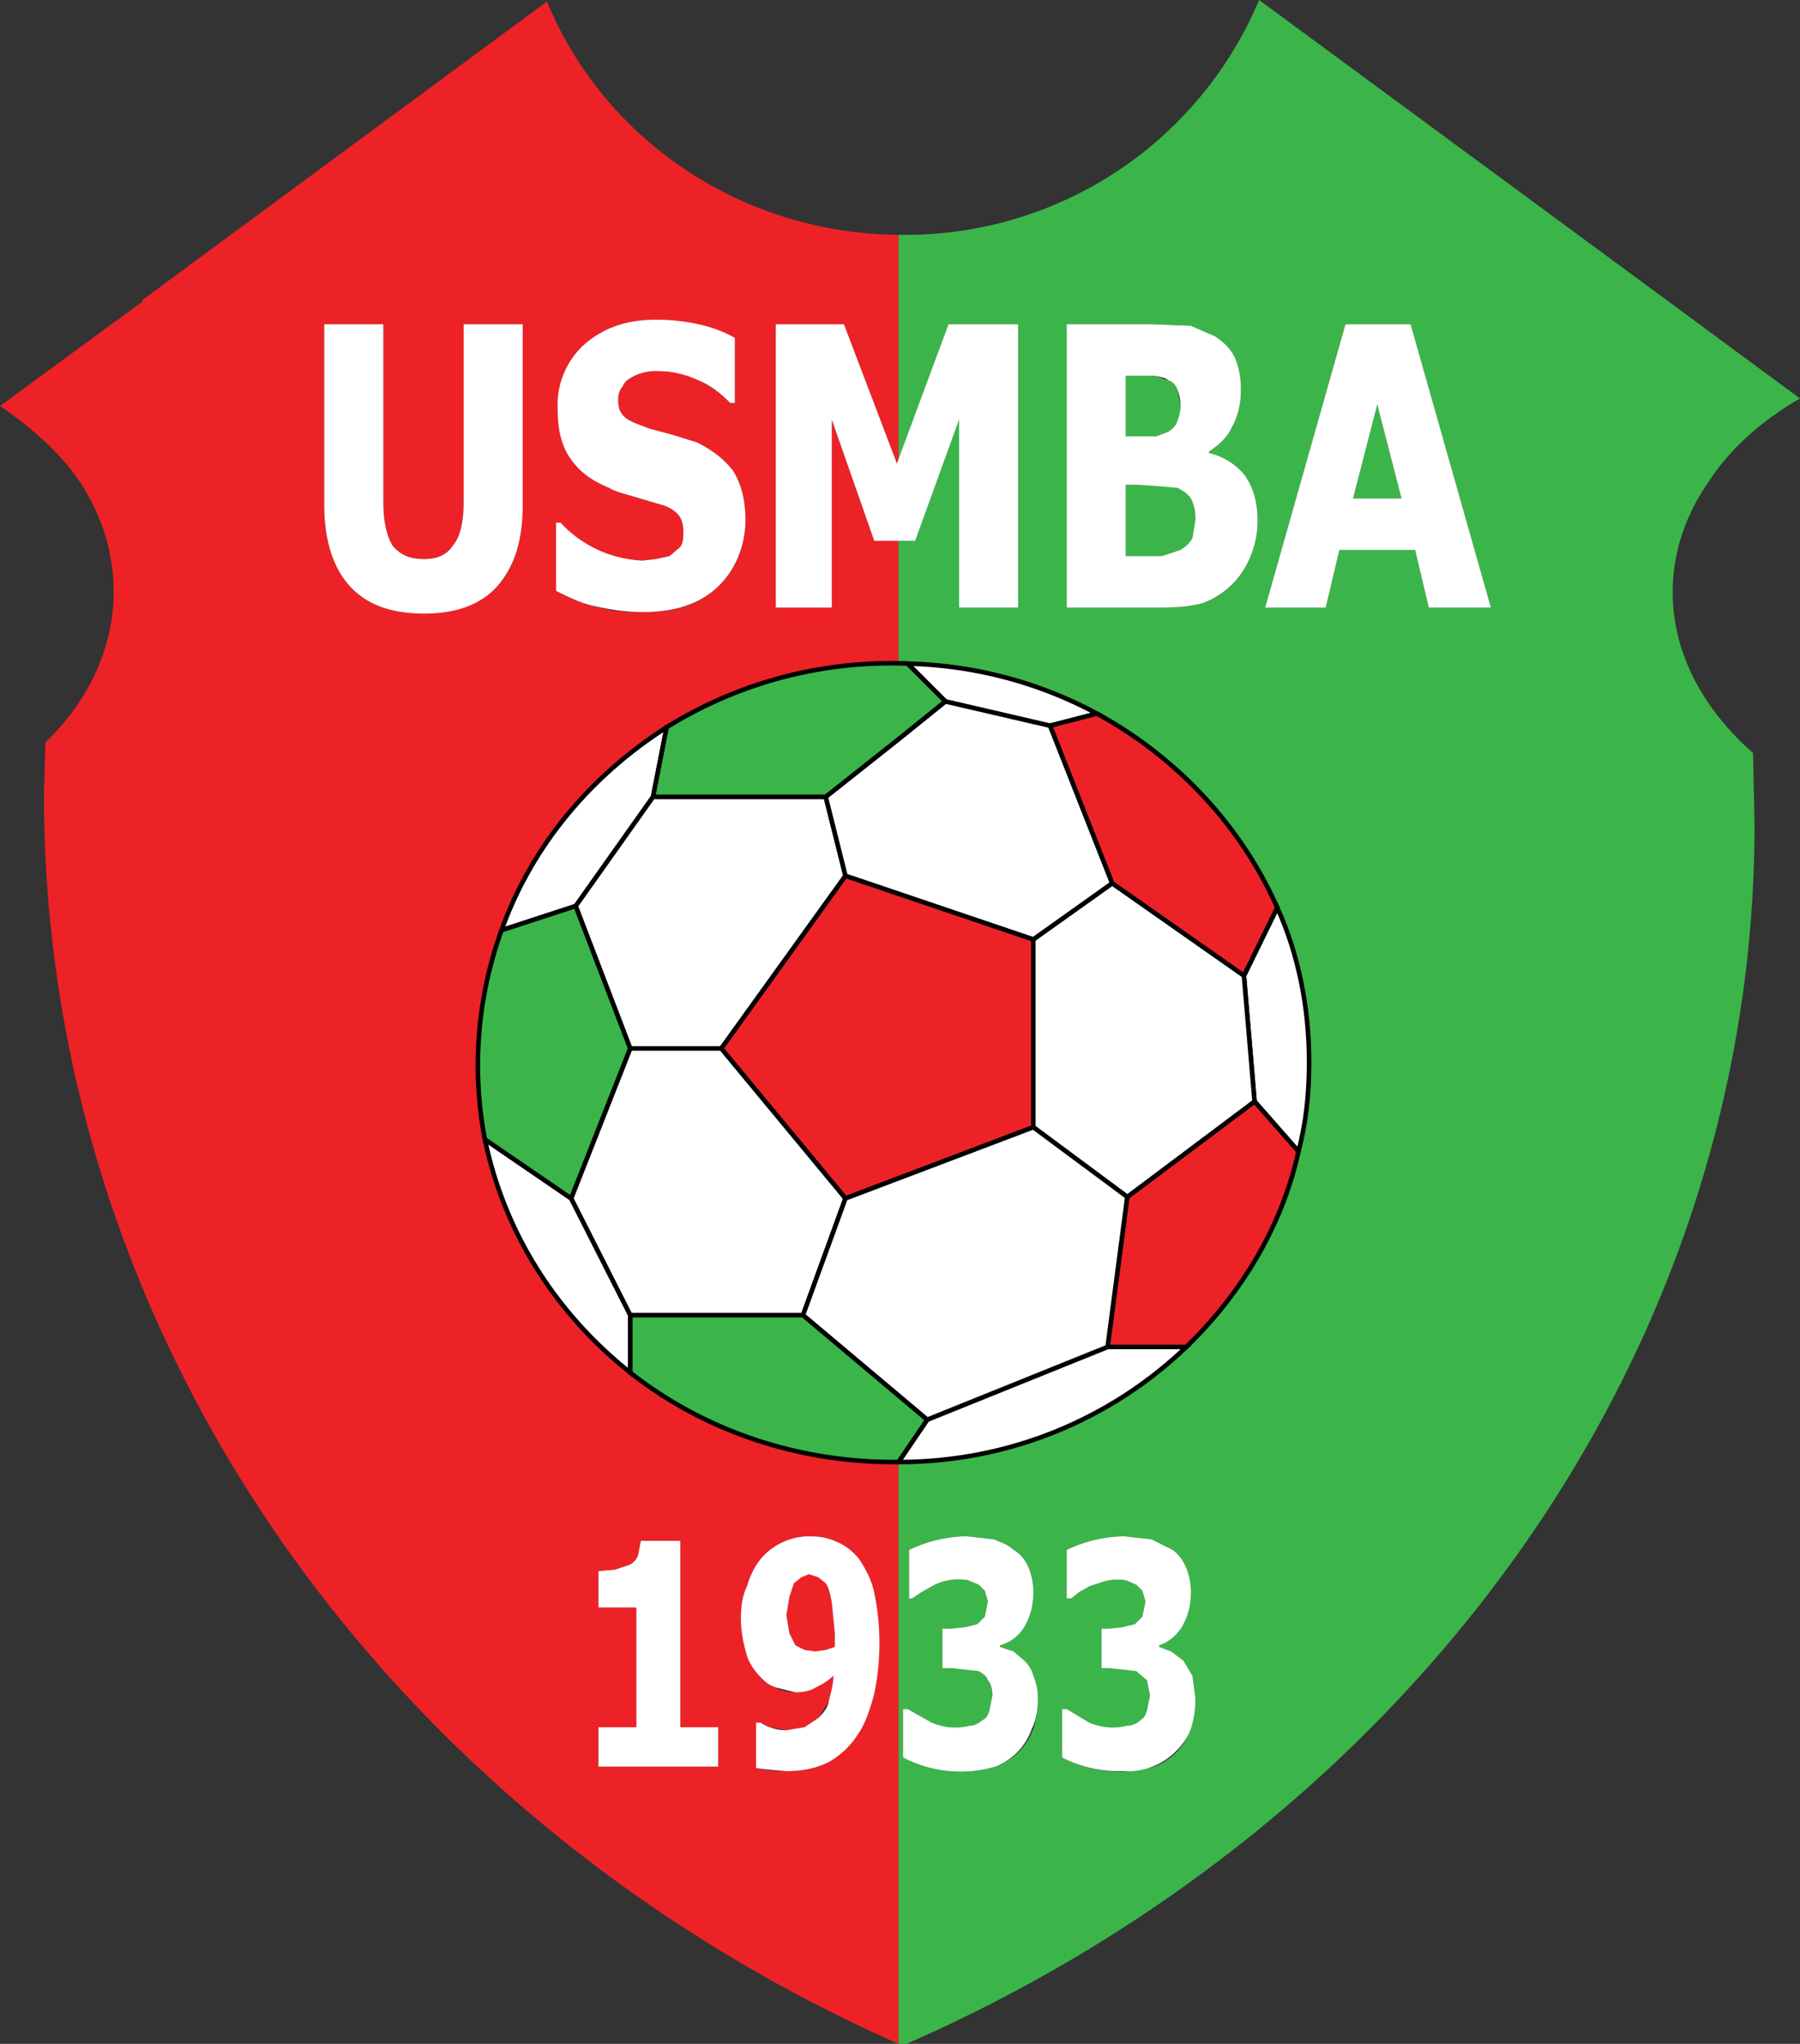 <svg xmlns="http://www.w3.org/2000/svg" width="1188" height="1349" fill="none"><rect width="100%" height="100%" fill="#333333" stroke="none"/><clipPath id="a"><path d="M0 0h1188v1349H0z"/></clipPath><g clip-path="url(#a)"><path fill="#3bb54a" d="M777 257c-1-3-3-5-6-6l-9-3h-19v40h19l9-3c3-2 5-4 6-7 2-3 2-7 2-11l-2-10zm9 72c-2-3-5-5-9-7l-10-2h-24v47h24l12-4c3-2 6-4 8-8l2-12c0-6-1-10-3-14zm0 0c-2-3-5-5-9-7l-10-2h-24v47h24l12-4c3-2 6-4 8-8l2-12c0-6-1-10-3-14zm-23-41l8-3c3-2 5-4 6-7 2-3 2-7 2-11l-2-10c-1-3-3-5-6-6l-9-3h-19v40h20zm341 103c0-26 8-50 23-72 14-22 35-41 61-56l-118-87L831 0a253 253 0 0 1-235 155h-3v148l33-89h46v187h-39V277l-29 80h-11v81h6a268 268 0 0 1 244 161 254 254 0 0 1-60 290c-49 47-116 76-190 76v384l3 1c333-145 562-452 562-806l-1-47c-33-29-53-66-53-106zm-279-23a51 51 0 0 1-31 30c-7 2-16 3-27 3h-63V214h56l26 1 16 7c6 4 10 8 13 14 3 7 4 14 4 21 0 10-2 18-6 25-3 7-9 12-15 16v1c9 2 17 7 23 14 6 8 9 18 9 31 0 9-2 17-5 24zm-143 773a41 41 0 0 1-25 25 82 82 0 0 1-61-6v-32h3l16 9a39 39 0 0 0 25 2c4 0 6-2 9-4 2-1 3-3 4-6l2-10c0-4-1-8-3-10-1-3-3-4-6-6l-9-1-9-1h-6v-26h5l10-1 8-2 5-5 2-10-2-7-4-4-7-3a36 36 0 0 0-24 4l-7 4-6 4h-2v-32a90 90 0 0 1 38-9l18 2c5 2 10 4 13 7 5 3 8 7 10 12s3 10 3 16c0 9-2 16-6 23-4 6-9 10-16 12v1l9 3 7 6c3 3 5 6 6 10 2 5 3 9 3 15 0 7-1 14-3 20zm104 0a41 41 0 0 1-24 25 81 81 0 0 1-61-6v-32h3l15 9a39 39 0 0 0 26 2c3 0 6-2 8-4 2-1 3-3 4-6l2-10-2-10-6-6-10-1-9-1h-5v-26h4l11-1 7-2 5-5 2-10-2-7-4-4-7-3a34 34 0 0 0-15 1l-9 3-7 4-5 4h-3v-32a90 90 0 0 1 38-9l18 2 14 7c4 3 7 7 9 12s3 10 3 16c0 9-2 16-6 23-4 6-9 10-15 12v1l8 3 8 6 6 10 2 15c0 7-1 14-3 20zm157-740l-9-38h-50l-9 38h-40l53-187h43l53 187zm-50-72h32l-16-62zm-116-7l-10-2h-24v47h24l12-4c3-2 6-4 8-8l2-12c0-6-1-10-3-14-2-3-5-5-9-7zm-14-34l8-3c3-2 5-4 6-7 2-3 2-7 2-11l-2-10c-1-3-3-5-6-6l-9-3h-19v40h20z"/><path fill="#ed2227" d="M549 1058l2 20v9l-6 2-7 2-7-2-6-3-4-8-2-12 2-12 3-9 5-4a11 11 0 0 1 16 4c2 3 3 7 4 13z"/><path fill="#ed2227" d="M593 965h-3c-66 0-127-22-174-59a262 262 0 0 1-85-292c20-56 59-102 109-134a280 280 0 0 1 153-42v-81h-16l-28-80v124h-37V214h45l35 92 1-3V155C488 154 398 91 361 1L94 198v1L0 268c22 15 41 32 54 52 14 22 21 46 21 71 0 37-17 72-45 99l-1 34c0 363 230 677 564 825V965zM367 346h3c8 7 17 14 26 18s19 6 28 6l9-1 9-2 7-6c2-3 2-6 2-10 0-5-1-9-4-12s-7-5-11-6l-17-5c-6-2-12-3-17-6-12-5-21-12-26-20s-8-20-8-33c0-17 6-31 18-42 13-11 28-16 47-16l28 3s17 5 24 9v43h-3c-6-6-13-11-21-15a58 58 0 0 0-35-6l-9 4c-2 1-5 3-6 6-2 2-3 5-3 9 0 5 1 8 4 11s9 5 17 8l15 4 16 5c10 5 18 11 24 19 5 8 8 19 8 32 0 18-6 33-19 45s-28 16-49 16a110 110 0 0 1-57-14zm-87 59c-22 0-38-6-49-18s-17-30-17-54V214h39v117c0 13 2 22 6 29 5 6 11 9 21 9 9 0 15-3 19-9 5-6 7-16 7-29V214h39v119c0 23-5 41-16 53s-28 19-49 19zm194 761h-79v-26h25v-79h-25v-24l11-1 9-3c3-1 5-4 6-6l2-10h26v123h25zm103-48c-3 11-6 20-11 27-5 8-12 14-19 18-8 4-17 6-28 6a79 79 0 0 1-20-2v-30h3l6 3 11 2 12-2 9-6 7-11c2-4 3-10 3-17-4 4-8 6-12 8-3 2-8 3-13 3a32 32 0 0 1-22-9c-4-4-8-9-10-15-2-7-4-15-4-25 0-8 1-15 4-21 2-7 5-13 9-18a42 42 0 0 1 32-15c7 0 13 1 19 4 5 2 10 6 14 11 4 6 8 13 10 22s3 20 3 32c0 13-1 25-3 35z"/><g stroke="#000" stroke-width="3"><g fill="#fff"><path d="M724 471l-31 8-69-16-25-25c45 1 88 13 125 33zM440 480l-9 46-51 72-49 16c20-56 59-102 109-134zM416 868v38c-49-39-83-92-96-154l57 39zM783 889c-49 47-116 76-190 76l19-28 119-48zM864 701c0 21-2 40-7 59l-29-33-7-83 22-45c14 31 21 66 21 102z"/></g><path fill="#ed2227" d="M843 599l-22 45-87-61-41-104 31-8c53 29 95 74 119 128zM857 760c-11 50-38 94-74 129h-52l13-99 84-63z"/><path fill="#3bb54a" d="M612 937l-19 28h-3c-66 0-127-22-174-59v-38h114l63 53zM416 692l-39 99-57-39a262 262 0 0 1 11-138l49-16zM624 463l-31 25-48 38H431l9-46a280 280 0 0 1 159-42z"/><path fill="#ed2227" d="M682 620v124l-124 47-82-99 82-114z"/><path fill="#fff" d="M558 578l-82 114h-60l-36-94 51-72h114zM828 727l-84 63-62-46V620l52-37 87 61zM558 791l-28 77H416l-39-77 39-99h60z"/><path fill="#fff" d="M744 790l-13 99-119 48-19-16-63-53 28-77 124-47zM734 583l-52 37-124-42-13-52 48-38 31-25 69 16z"/></g><g fill="#fff"><path d="M474 1140v26h-79v-26h25v-79h-25v-24l11-1 9-3c3-1 5-4 6-6l2-10h26v123h25zM577 1051c-2-9-6-16-10-22-4-5-9-9-14-11-6-3-12-4-19-4a42 42 0 0 0-32 15c-4 5-7 11-9 18-3 6-4 13-4 21 0 10 2 18 4 25 2 6 6 11 10 15 3 3 6 5 10 6l12 3c5 0 10-1 13-3 4-2 8-4 12-8 0 7-2 12-3 17s-4 8-7 11l-9 6-12 2a31 31 0 0 1-17-5h-3v30l8 1 12 1c11 0 20-2 28-6 7-4 14-10 19-18 5-7 8-16 11-27a166 166 0 0 0 0-67zm-26 33v3l-6 2-7 1-7-1-6-3-4-8-2-12 2-12 3-9 5-4 5-2 6 2 5 4c2 3 3 7 4 13l2 20v6zM685 1121c0 7-1 14-4 20a41 41 0 0 1-24 25 82 82 0 0 1-61-6v-32h3l16 9a39 39 0 0 0 25 2c4 0 6-2 9-4 2-1 3-3 4-6l2-10c0-4-1-8-3-10-1-3-3-4-6-6l-9-1-9-1h-6v-26h5l10-1 8-2 5-5 2-10-2-7-4-4-7-3a36 36 0 0 0-24 4l-7 4-6 4h-2v-32a90 90 0 0 1 38-9l18 2c5 2 10 4 13 7 5 3 8 7 10 12s3 10 3 16c0 9-2 16-6 23-4 6-9 10-16 12v1l9 3 7 6c3 3 5 6 6 10 2 5 3 9 3 15zM789 1121c0 7-1 14-3 20s-6 11-10 15a45 45 0 0 1-35 13 81 81 0 0 1-40-9v-32h3l15 9a39 39 0 0 0 25 2c4 0 7-2 9-4 2-1 3-3 4-6l2-10-2-10-7-6-9-1-9-1h-5v-26h4l10-1 8-2 5-5 2-10-2-7-4-4-7-3a34 34 0 0 0-15 1l-9 3-7 4-5 4h-3v-32a90 90 0 0 1 38-9l18 2 14 7c4 3 7 7 9 12s3 10 3 16c0 9-2 16-6 23-4 6-9 10-15 12v1l8 3 8 6 6 10 2 15zM306 214v117c0 13-2 23-7 29-4 6-10 9-19 9-10 0-16-3-21-9-4-7-6-16-6-29V214h-39v119c0 24 6 42 17 54s27 18 49 18c21 0 38-6 49-19s16-30 16-53V214zM821 313c-6-7-14-12-23-14v-1c6-4 12-9 15-16 4-7 6-15 6-25 0-7-1-14-4-21-3-6-7-10-13-14l-16-7-26-1h-56v187h63c11 0 20-1 27-3a53 53 0 0 0 31-30c3-7 5-15 5-24 0-13-3-23-9-31zm-78-65h19c4 1 7 1 9 3 3 1 5 3 6 6a27 27 0 0 1 0 21c-1 3-3 5-6 7l-8 3h-20v-40zm44 107c-2 4-5 6-8 8l-12 4h-24v-47h8a573 573 0 0 1 26 2c4 2 7 4 9 7 2 4 3 8 3 14l-2 12zM484 311c-6-8-14-14-24-19l-16-5-15-4c-8-3-14-5-17-8s-4-6-4-11c0-4 1-7 3-9 1-3 4-5 6-6a32 32 0 0 1 18-4c9 0 17 2 26 6s15 9 21 15h3v-43c-7-4-15-7-24-9s-19-3-28-3c-19 0-34 5-47 16a54 54 0 0 0-18 42c0 13 2 24 8 33s14 15 26 20c5 3 11 4 17 6l17 5c4 1 8 3 11 6s4 7 4 12c0 4 0 7-2 10l-7 6-9 2-9 1a78 78 0 0 1-54-25h-3v45c8 4 16 8 25 10s20 4 32 4c21 0 37-5 49-16s19-27 19-45c0-13-3-24-8-32zM931 214h-43l-53 187h40l9-38h50l9 38h41zm-38 115l16-62 16 62zM672 214v187h-39V277l-29 80h-27l-28-80v124h-37V214h45l35 92 1-3 33-89z"/></g></g></svg>